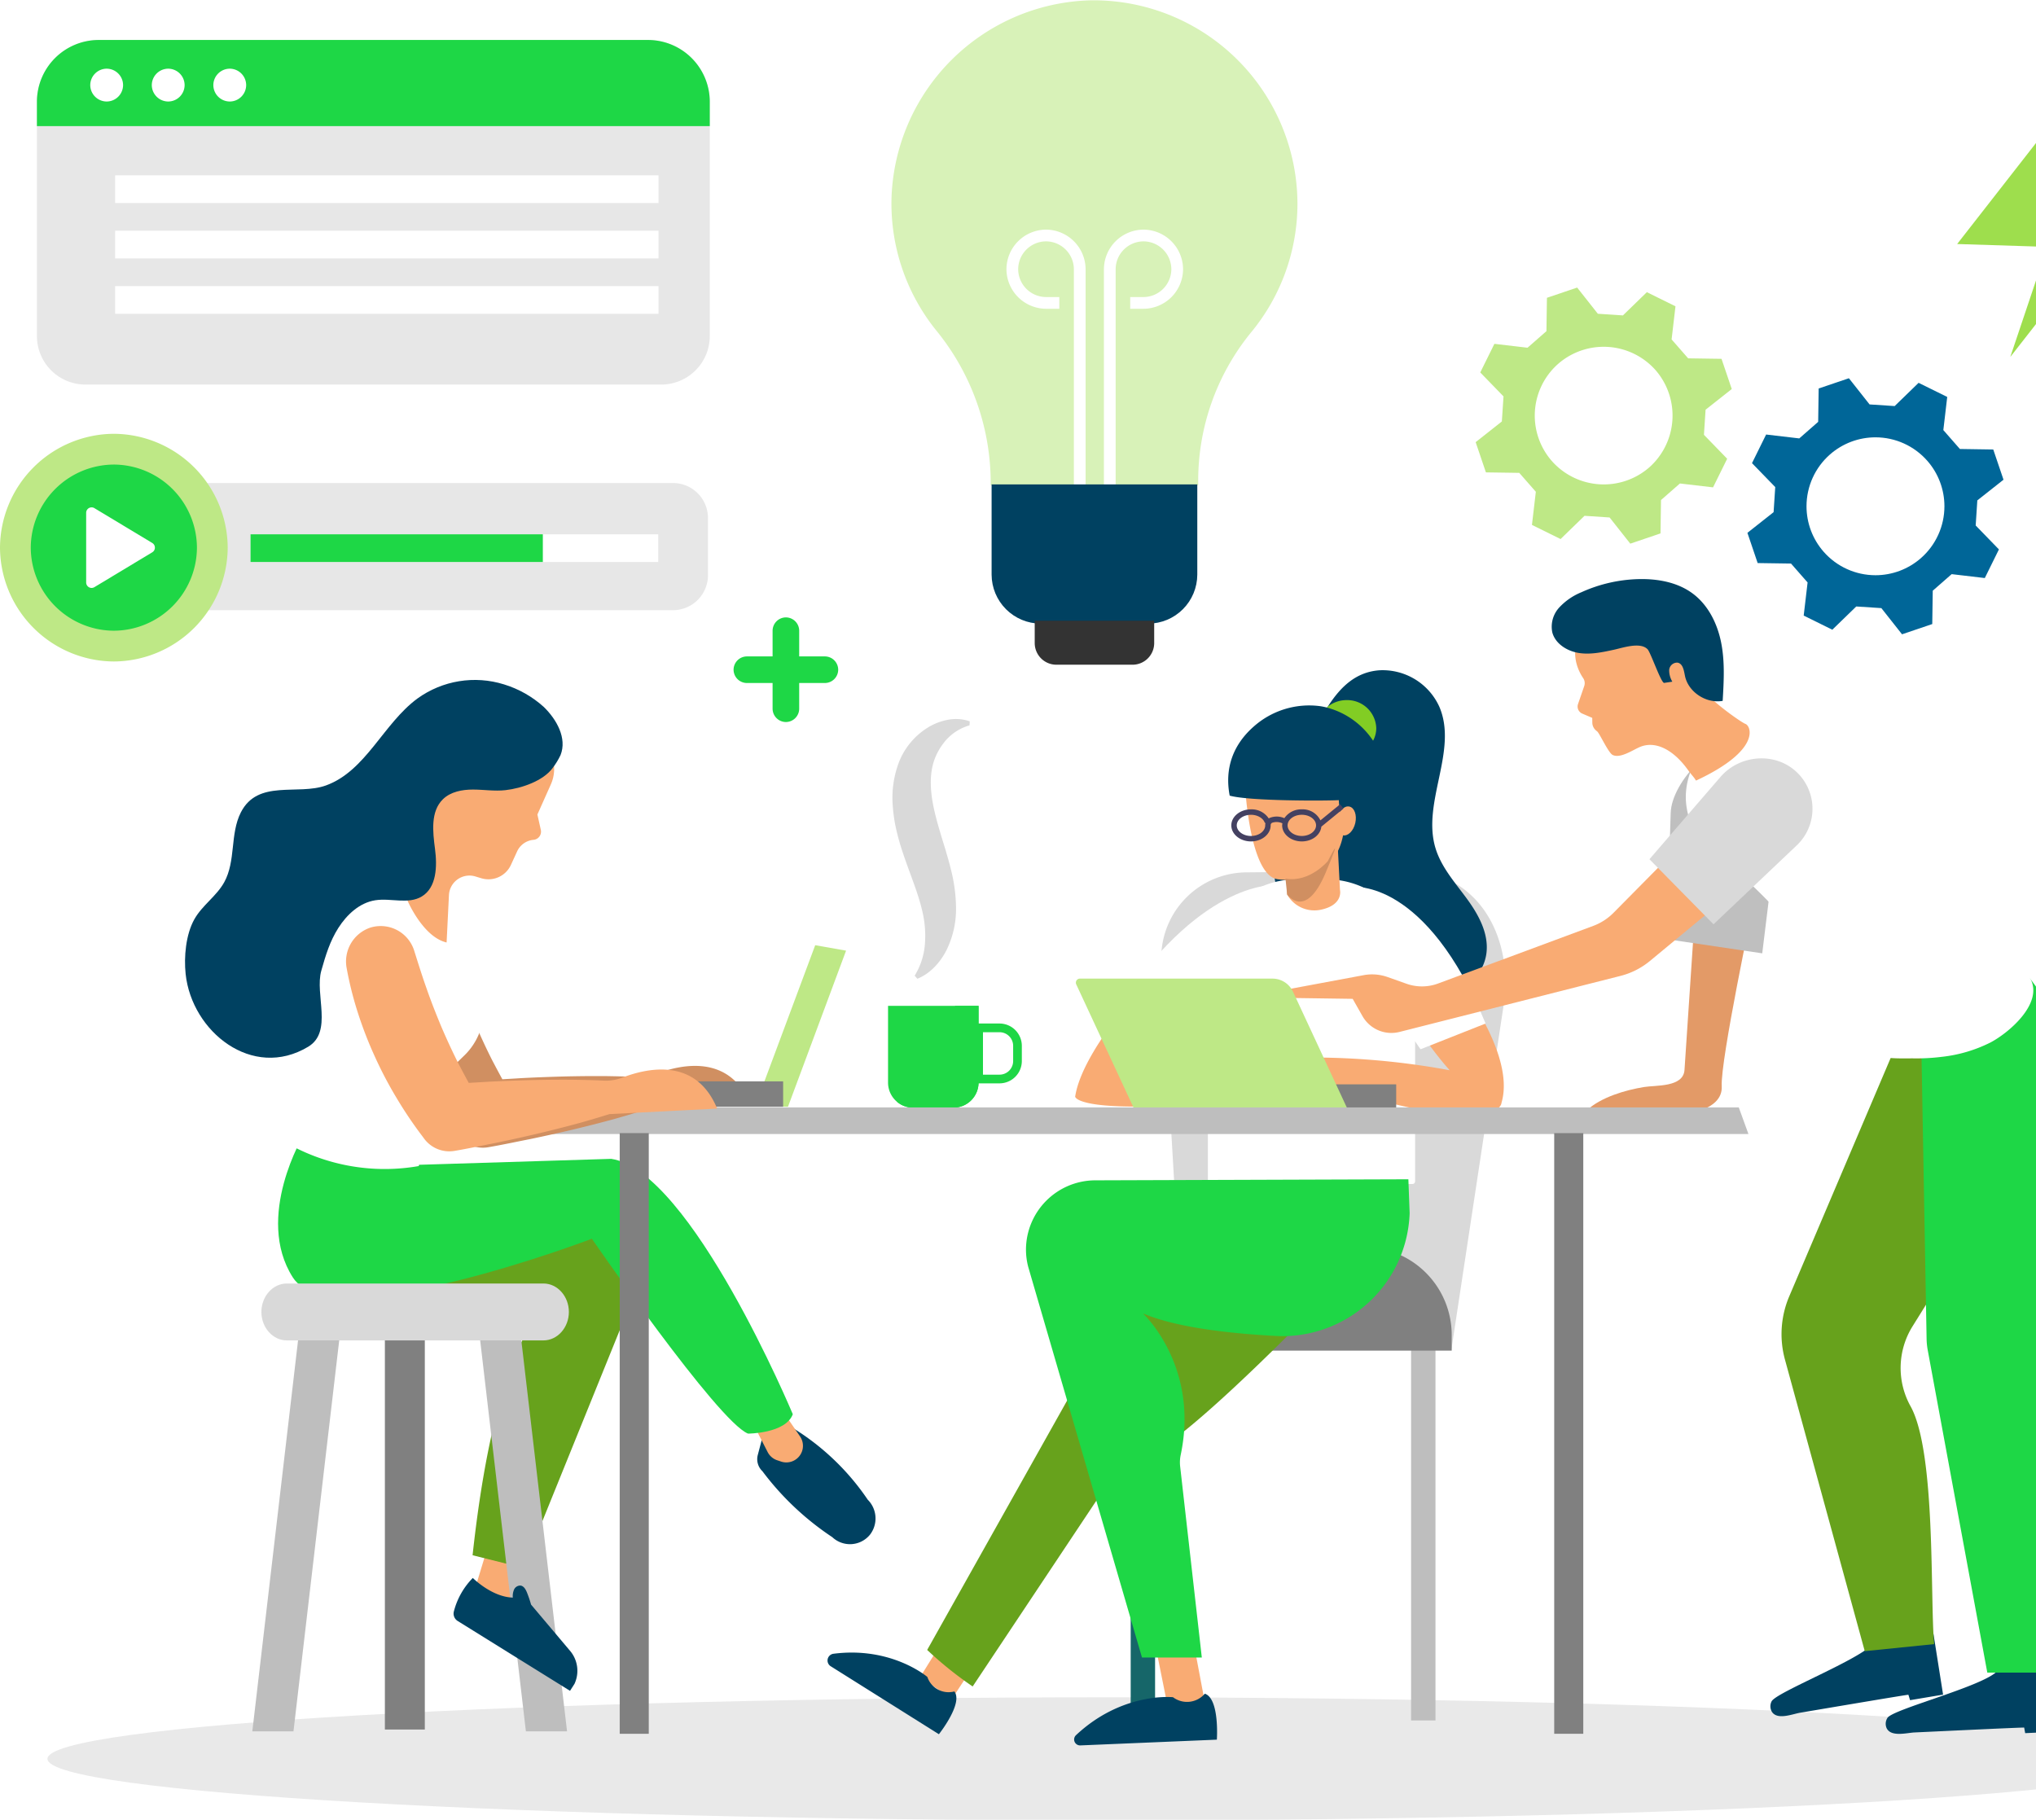 <svg xmlns="http://www.w3.org/2000/svg" xmlns:xlink="http://www.w3.org/1999/xlink" width="622" height="556" viewBox="0 0 622 556">
  <defs>
    <clipPath id="clip-path">
      <rect id="Rectángulo_702" data-name="Rectángulo 702" width="622" height="556" transform="translate(1298 887)" fill="none" stroke="#707070" stroke-width="1"/>
    </clipPath>
    <clipPath id="clip-path-2">
      <path id="Trazado_2804" data-name="Trazado 2804" d="M153.973-347.077a29.943,29.943,0,0,0-26.426,4.3c-10.476,7.7-15.753,22.159-27.979,26.579-8.59,3.1-20.8-1.985-26,8.254-1.664,3.279-2.049,7.035-2.438,10.69s-.85,7.415-2.632,10.63c-2.376,4.287-6.748,7.056-9.13,11.322-2.611,4.668-3.207,11.489-2.655,16.7,1.867,17.622,20.393,32.482,37.432,22.239,7.624-4.585,1.963-16.014,4.018-23.258,1.32-4.655,2.606-8.972,5.206-13.051s6.484-7.693,11.262-8.447c4.762-.752,10.09,1.325,14.221-1.16,4.565-2.752,4.732-9.229,4.044-14.514s-1.4-11.461,2.408-15.187c2.363-2.312,5.89-2.969,9.2-2.965s6.616.553,9.9.182c4.924-.553,11.6-2.824,14.492-6.847a21.9,21.9,0,0,0,2.358-3.884c2.019-5.127-1.179-10.857-5.133-14.7A32.212,32.212,0,0,0,153.973-347.077Z" fill="none" clip-rule="evenodd"/>
    </clipPath>
    <clipPath id="clip-path-3">
      <path id="Trazado_2816" data-name="Trazado 2816" d="M586.843-385.653a21.069,21.069,0,0,1-13.885,5.224,21.072,21.072,0,0,1-15.843-7.183,21.069,21.069,0,0,1-5.224-13.885,21.072,21.072,0,0,1,7.183-15.843,21.073,21.073,0,0,1,13.885-5.223,21.077,21.077,0,0,1,15.843,7.182,21.069,21.069,0,0,1,5.224,13.885A21.072,21.072,0,0,1,586.843-385.653Zm9.391,4.892,10.124,1.19,4.315-8.744-7.1-7.314.5-7.663,8-6.319-3.13-9.233L598.751-419l-5.061-5.776,1.188-10.124-8.744-4.315-7.312,7.1-7.665-.5-6.317-8-9.235,3.13-.15,10.192-5.776,5.061-10.124-1.188-4.317,8.744,7.1,7.312-.5,7.665-8,6.317,3.13,9.235,10.19.15,5.063,5.777-1.19,10.122,8.744,4.315,7.314-7.1,7.665.5,6.317,8,9.235-3.13.15-10.19Z" fill="none" clip-rule="evenodd"/>
    </clipPath>
    <clipPath id="clip-path-4">
      <path id="Trazado_2823" data-name="Trazado 2823" d="M350.821-365.643h-32.93A15.027,15.027,0,0,1,302.935-380.6v-27.579h62.84V-380.6h0A15.026,15.026,0,0,1,350.821-365.643Z" fill="none" clip-rule="evenodd"/>
    </clipPath>
  </defs>
  <g id="diseno-y-desarollo-ilust-1" transform="translate(-1298 -887)" clip-path="url(#clip-path)">
    <g id="diseno-y-desarollo-ilust-1-2" data-name="diseno-y-desarollo-ilust-1" transform="translate(1298 1443.18)">
      <path id="Trazado_2751" data-name="Trazado 2751" d="M665-18.8C665-8.416,519.382,0,339.748,0S14.494-8.416,14.494-18.8,160.115-37.6,339.747-37.6,665-29.181,665-18.8Z" fill="#e9e9e9"/>
      <path id="Trazado_2752" data-name="Trazado 2752" d="M300.3-227.838h5.082a4.159,4.159,0,0,0,4.134-4.132v-4.7a4.159,4.159,0,0,0-4.134-4.134H300.3Zm5.082,2.657h-7.737v-18.283h7.737a6.832,6.832,0,0,1,6.789,6.791v4.7a6.832,6.832,0,0,1-6.789,6.791Z" fill="#1ED746"/>
      <path id="Trazado_2753" data-name="Trazado 2753" d="M291.766-248.856H271.3V-225.4a7.63,7.63,0,0,0,2.647,5.777,7.616,7.616,0,0,0,5.007,1.874H291.3a7.688,7.688,0,0,0,7.651-7.651v-23.455Z" fill="#1ED746"/>
      <path id="Trazado_2754" data-name="Trazado 2754" d="M291.766-248.856v21.58h0a7.688,7.688,0,0,1-7.651,7.651H273.948a7.616,7.616,0,0,0,5.007,1.874H291.3a7.688,7.688,0,0,0,7.651-7.651v-23.455Z" fill="#1ED746"/>
      <path id="Trazado_2755" data-name="Trazado 2755" d="M296.189-334.561A15.16,15.16,0,0,0,288-328.787a18.083,18.083,0,0,0-3.4,8.22c-.857,5.881.671,12.213,2.715,18.976.493,1.715,1.055,3.463,1.6,5.264.511,1.812,1.079,3.659,1.538,5.586a49.675,49.675,0,0,1,1.621,12.209,28.554,28.554,0,0,1-2.863,12.542c-1.921,3.847-5.046,7.3-8.955,8.846l-.818-.951a21.468,21.468,0,0,0,3.138-9.867,31.969,31.969,0,0,0-.784-9.7c-1.436-6.426-4.446-12.877-6.766-20.446-.557-1.914-1.077-3.877-1.495-5.9a48.261,48.261,0,0,1-.814-6.27,30.524,30.524,0,0,1,1.948-13.119,21.854,21.854,0,0,1,8.759-10.476,17.864,17.864,0,0,1,6.336-2.418,12.866,12.866,0,0,1,6.5.5Z" fill="#d9d9d9"/>
      <path id="Trazado_2756" data-name="Trazado 2756" d="M431.088-30.528h7.449V-147.251h-7.449Z" fill="#bebebe"/>
      <path id="Trazado_2757" data-name="Trazado 2757" d="M443.384-143.686,361.655-144.8l-6.864-117.337q-.037-.705-.038-1.411a26.225,26.225,0,0,1,26.1-26.1H381l48.7-.487c21.361,0,32.773,19.686,29.7,40.824Z" fill="#d9d9d9"/>
      <path id="Trazado_2758" data-name="Trazado 2758" d="M443.5-143.525H340.463V-148.4a26.9,26.9,0,0,1,26.774-26.774h49.49A26.9,26.9,0,0,1,443.5-148.4Z" fill="gray"/>
      <path id="Trazado_2759" data-name="Trazado 2759" d="M345.428-30.528h7.449V-147.251h-7.449Z" fill="#166669"/>
      <path id="Trazado_2760" data-name="Trazado 2760" d="M421.476-351.39a19.02,19.02,0,0,1,18.245,11.149c5.764,13.414-5.394,29.166-1.19,43.15,1.743,5.808,5.926,10.493,9.515,15.379s6.793,10.654,6.071,16.676c-.778,6.471-6.291,11.805-12.617,13.377s-13.176-.218-18.622-3.8-9.63-8.812-13.01-14.386c-11.72-19.306-17.079-50.785-4.02-70.759C409.588-346.327,414.23-350.895,421.476-351.39Z" fill="#004161"/>
      <path id="Trazado_2761" data-name="Trazado 2761" d="M411.03-333.179c7.3-.468,14.689,3.745,17.579,10.028,5.552,12.068-5.2,26.236-1.149,38.816,1.681,5.223,5.71,9.438,9.167,13.834s6.545,9.587,5.847,15c-.748,5.824-6.058,10.621-12.155,12.034s-12.691-.2-17.938-3.42-9.273-7.928-12.534-12.941c-11.286-17.372-16.449-45.684-3.869-63.652C399.577-328.628,404.051-332.736,411.03-333.179Z" fill="#004161"/>
      <path id="Trazado_2762" data-name="Trazado 2762" d="M431.5-194.424H369.839a.831.831,0,0,1-.827-.827v-65.227a27.182,27.182,0,0,1,27.052-27.052h9.2a27.183,27.183,0,0,1,27.054,27.052v65.227A.832.832,0,0,1,431.5-194.424Z" fill="#fff"/>
      <path id="Trazado_2763" data-name="Trazado 2763" d="M440.709-262.7s22.967,26.691,18,43.45c0,0,0,8.69-35.689-.31l-30.106-4.965-1.241-8.381a231.281,231.281,0,0,1,51.208,3.724c-2.168-2.414-4.364-5.212-6.633-8.3-3.531-4.813-7.488-10.94-9.2-16.218Z" fill="#f9ab73"/>
      <path id="Trazado_2764" data-name="Trazado 2764" d="M413.521-285.142s22.119-2.6,40.326,41.681L433.986-235.6s-12.83-17.379-14.693-32.484S413.521-285.142,413.521-285.142Z" fill="#fff"/>
      <path id="Trazado_2765" data-name="Trazado 2765" d="M356.58-263.085s-25.633,25.625-28.117,41.969c0,0,.359,4.868,37.073,2.264h31.62l2.474-6.3a230.782,230.782,0,0,0-51.069-5.313c2.557-2,5.213-4.366,7.987-7.011,4.319-4.117,9.291-9.457,11.9-14.353Z" fill="#f9ab73"/>
      <path id="Trazado_2766" data-name="Trazado 2766" d="M388.835-285.7s-22.877-1.147-48.566,39.25l18.177,11.224s15.678-14.86,20.16-29.406S388.835-285.7,388.835-285.7Z" fill="#fff"/>
      <path id="Trazado_2767" data-name="Trazado 2767" d="M347.087-217.733h79.452v-7.139H347.087Z" fill="gray"/>
      <path id="Trazado_2768" data-name="Trazado 2768" d="M609.938-45.4c-4.762,4.608-31.6,11.435-33.3,14.063a3.318,3.318,0,0,0-.276,3.157c1.341,2.8,6.184,1.423,8.541,1.318,2.882-.126,33.464-1.6,33.484-1.485l.308,1.7,10.216-.472-.692-18.742S620.385-45.553,609.938-45.4Z" fill="#004161"/>
      <path id="Trazado_2769" data-name="Trazado 2769" d="M572.588-54.295c-4.174,5.148-30.006,15.141-31.373,17.953a3.323,3.323,0,0,0,.1,3.168c1.666,2.617,6.311.671,8.637.284,2.846-.472,33.029-5.6,33.065-5.486l.511,1.653,10.085-1.692-2.931-18.527S582.942-55.7,572.588-54.295Z" fill="#004161"/>
      <path id="Trazado_2770" data-name="Trazado 2770" d="M518.062-280.949l-3.446,51.67c-.355,5.353-8.727,4.619-12.377,5.221-5.727.944-13.02,3.065-17.408,7.058,1.579.848,4.7.528,6.563.626,2.382.13,4.766.224,7.15.3,4.892.162,9.788.265,14.676.474,0,0,13.2-.827,12.769-8.7s9.587-55.12,9.587-55.12Z" fill="#e39a67"/>
      <path id="Trazado_2771" data-name="Trazado 2771" d="M509.211-269.227l29.154,4.32,4.9-39.967c1.179-8.564,1.553-22.591-7.171-24.251l-2.115-.588c-9.8-1.679-23.249,12.217-23.584,21.9Z" fill="#bfbfbf"/>
      <path id="Trazado_2772" data-name="Trazado 2772" d="M580.522-239.811l-33.9,79.687a29.487,29.487,0,0,0-1.363,19.173L569.685-51.7l21.2-2.151c-1.278-13.98.592-58.391-7.159-72.584a24.071,24.071,0,0,1,.466-24.368l9.521-15.285,5.533-73.314Z" fill="#67a21c"/>
      <path id="Trazado_2773" data-name="Trazado 2773" d="M614.787-255.138l-5.108-13.668s26.816,24.229,22.984,46.6c-3.305,19.3-8.989,63.127-10.483,74.773a13.1,13.1,0,0,0,.521,5.682l6.248,19.622a42.5,42.5,0,0,1,1.98,14.3l-2.1,62.69H607.123l-18.2-98.537a20.747,20.747,0,0,1-.346-3.427L586.9-240.641Z" fill="#1ED746"/>
      <path id="Trazado_2774" data-name="Trazado 2774" d="M539.982-334.783c16.041,3.582,52.323,21.657,80.405,77.824,3.728,7.455-6.61,16.3-12.318,19.3a43.647,43.647,0,0,1-14.877,4.379,62.265,62.265,0,0,1-8.814.464c-1.224-.019-8.868.239-9.387-.778a114.8,114.8,0,0,0-8.368-14.422c-3.41-4.871-7.511-10.117-12.489-16.642a179.861,179.861,0,0,0-34.052-33.971,22.815,22.815,0,0,1-5.05-13.144c-.19-4.832,1.243-10.7,6.325-17.092C525.62-334.225,533.189-336.3,539.982-334.783Z" fill="#fff"/>
      <path id="Trazado_2775" data-name="Trazado 2775" d="M522.633-307.327,492.943-277.3a17.091,17.091,0,0,1-6.2,4.006l-47.41,17.609a14.14,14.14,0,0,1-9.637.073l-5.809-2.057a14.159,14.159,0,0,0-6.966-.626l-23.608,4.4.306,2.613,19.626.28,3.049,5.377a10.152,10.152,0,0,0,11.3,4.723l67.472-17.111a22.967,22.967,0,0,0,9-4.572l33.044-27.351Z" fill="#f9ab73"/>
      <path id="Trazado_2776" data-name="Trazado 2776" d="M483.978-346.553a2.745,2.745,0,0,0-.318-2.44c-2.03-3-6.4-11.944,5.747-20.884,0,0,21.858-13.713,31.546,7.932a17.34,17.34,0,0,1-.308,15.879c-1.013,1.873,11.117,10.54,12.576,11.057,1.7.6,4.967,7.988-15.089,17.329-.839-1.352-1.16-1.455-2.527-3.348-4.32-5.982-9.692-8.855-14.422-7-2.205.865-6.15,3.719-8.541,2.5-1.282-.654-3.954-6.543-4.68-7.156l-.376-.316a3.154,3.154,0,0,1-1.13-2.363l-.024-1.482-3.031-1.3a2.342,2.342,0,0,1-1.32-2.907Z" fill="#f9ab73"/>
      <path id="Trazado_2777" data-name="Trazado 2777" d="M508.412-347.532q1.241-.189,2.486-.374a6.768,6.768,0,0,1-.957-3.591,2.43,2.43,0,0,1,2.564-2.224c1.649.314,1.927,2.431,2.252,4.035.995,4.92,6.452,8.541,11.523,7.646.35-5.965.7-12-.478-17.868s-4.042-11.634-9-15.163c-4.6-3.275-10.536-4.315-16.234-4.172a44.945,44.945,0,0,0-17.462,4.016,19.092,19.092,0,0,0-6.768,4.668,8.669,8.669,0,0,0-2.115,7.565c.884,3.429,4.422,5.712,8.005,6.3s7.235-.192,10.78-.961c2.814-.611,8.109-2.469,10.331-.15C504.28-356.832,507.5-347.4,508.412-347.532Z" fill="#004161"/>
      <path id="Trazado_2778" data-name="Trazado 2778" d="M503.906-293.659l19.576,19.882,25.357-24.05a15.411,15.411,0,0,0,.978-21.493l-.312-.338c-6.441-6.853-17.769-6.242-23.907.869Z" fill="#d9d9d9"/>
      <path id="Trazado_2779" data-name="Trazado 2779" d="M411.468-217.767H346.293l-17.5-37.66a1.229,1.229,0,0,1-.115-.52,1.242,1.242,0,0,1,1.236-1.236h58.82a6.935,6.935,0,0,1,6.281,4.008Z" fill="#bee886"/>
      <path id="Trazado_2780" data-name="Trazado 2780" d="M534.15-209.7H167.225l2.948-8.133H531.2Z" fill="#bebebe"/>
      <path id="Trazado_2781" data-name="Trazado 2781" d="M380.293-317.12s1.269,28.4,10.023,29.575c10.76,1.448,18.214-3.974,20.017-13.544.72-3.841-.162-14.947-1.16-21.957-.628-4.431-5.744-8.682-10.16-9.423a18.574,18.574,0,0,0-9,.763C378.431-327.878,380.293-317.12,380.293-317.12Z" fill="#f9ab73"/>
      <path id="Trazado_2782" data-name="Trazado 2782" d="M393.224-293.117s-.31,7.137,0,10.241a9.548,9.548,0,0,0,10.241,4.655c7.035-1.45,5.9-6.052,5.9-6.052L408.331-304.5Z" fill="#f9ab73"/>
      <path id="Trazado_2783" data-name="Trazado 2783" d="M422.9-321.188c-1.508-9.7-9.963-17.8-19.675-19.248a25.5,25.5,0,0,0-20.31,6.33c-6.225,5.52-8.833,12.706-7.244,21.016,5.862,1.666,28.959,1.622,33.338,1.378.192,4.691,1.743,8.677,1.874,13.4C420.065-301.8,424.41-311.483,422.9-321.188Z" fill="#004161"/>
      <path id="Trazado_2784" data-name="Trazado 2784" d="M414.042-304.725c-.551,2.423-2.25,4.1-3.8,3.753s-2.35-2.6-1.8-5.024,2.252-4.1,3.8-3.755S414.593-307.148,414.042-304.725Z" fill="#f9ab73"/>
      <path id="Trazado_2785" data-name="Trazado 2785" d="M397.711-300.765c-2.4,0-4.347-1.453-4.347-3.236s1.95-3.237,4.347-3.237,4.345,1.453,4.345,3.237S400.1-300.765,397.711-300.765ZM386.523-304c0,1.782-1.95,3.236-4.345,3.236s-4.347-1.453-4.347-3.236,1.952-3.237,4.347-3.237c2.006,0,3.79,1.062,4.24,2.525l.211-.064a2.8,2.8,0,0,0-.106.777Zm23.935-5.159-1.057-1.29-6.011,4.918a6.009,6.009,0,0,0-5.68-3.369,6.245,6.245,0,0,0-5.341,2.7,5.75,5.75,0,0,0-4.525-.062l-.239.147a6.229,6.229,0,0,0-5.428-2.784c-3.315,0-6.009,2.2-6.009,4.9s2.694,4.9,6.009,4.9,6.009-2.2,6.009-4.9a.811.811,0,0,1,.451-.8,4.192,4.192,0,0,1,3.14.173,4.26,4.26,0,0,0-.077.626c0,2.7,2.7,4.9,6.011,4.9,3.147,0,5.712-1.991,5.962-4.507Z" fill="#444161"/>
      <path id="Trazado_2786" data-name="Trazado 2786" d="M392.718-287.731l.506,4.854s5.6,7.9,11.7-6.516.739-3.7.739-3.7S400.114-286.435,392.718-287.731Z" fill="#d08f61"/>
      <path id="Trazado_2787" data-name="Trazado 2787" d="M419.479-329.87a8.2,8.2,0,0,0,.974-3.807,8.878,8.878,0,0,0-9.058-8.6,9.261,9.261,0,0,0-6.086,2.265A24.376,24.376,0,0,1,419.479-329.87Z" fill="#82cd24"/>
      <path id="Trazado_2788" data-name="Trazado 2788" d="M474.815-26.458h8.878V-209.976h-8.878Z" fill="gray"/>
      <path id="Trazado_2789" data-name="Trazado 2789" d="M160.573-82.392,155.3-63.531l-11.376-3.324,5.824-19.139Z" fill="#f9ab73"/>
      <path id="Trazado_2790" data-name="Trazado 2790" d="M105.677-168.264l56.978,10.653a2.455,2.455,0,0,1,1.761,2.35,2.452,2.452,0,0,1-.522,1.512c-4.634,5.9-14.195,23.593-19.519,72.746l15.531,3.884,35.5-87.645,2.775-21.079Z" fill="#67a21c"/>
      <path id="Trazado_2791" data-name="Trazado 2791" d="M241.836-120.112A75.11,75.11,0,0,1,255.7-109.294a74.939,74.939,0,0,1,9.4,11.324,8.1,8.1,0,0,1,.667,10.7,7.882,7.882,0,0,1-6.1,2.887,7.88,7.88,0,0,1-5.4-2.146A86.277,86.277,0,0,1,241.28-97.088a86.388,86.388,0,0,1-8.363-9.594,5.068,5.068,0,0,1-1.387-2.282,5.048,5.048,0,0,1-.028-2.672l2.012-7.641Z" fill="#004161"/>
      <path id="Trazado_2792" data-name="Trazado 2792" d="M238.506-125.937l5.911,8.635a5.08,5.08,0,0,1,.722,4.138,5.084,5.084,0,0,1-4.91,3.8,5.055,5.055,0,0,1-1.6-.26l-1.2-.4a5.071,5.071,0,0,1-2.912-2.5l-5.157-10.081Z" fill="#f9ab73"/>
      <path id="Trazado_2793" data-name="Trazado 2793" d="M92.8-209.514s-15.161,25.146-3.332,43.64,91.344-11.833,91.344-11.833,38.459,55.842,47.705,59.54c0,0,11.465,0,13.685-5.918,0,0-31.066-74.333-55.474-78.031l-59.534,1.842Z" fill="#1ED746"/>
      <path id="Trazado_2794" data-name="Trazado 2794" d="M89.657-27.2H77.084L91.877-153.674H104.45Z" fill="#bebebe"/>
      <path id="Trazado_2795" data-name="Trazado 2795" d="M160.662-27.2h12.572l-14.79-126.477H145.87Z" fill="#bebebe"/>
      <path id="Trazado_2796" data-name="Trazado 2796" d="M117.58-27.754h12.2V-154.783h-12.2Z" fill="gray"/>
      <path id="Trazado_2797" data-name="Trazado 2797" d="M166.024-146.644h-78.4c-4.272,0-7.767-3.911-7.767-8.692s3.5-8.692,7.767-8.692h78.4c4.272,0,7.767,3.911,7.767,8.692S170.295-146.644,166.024-146.644Z" fill="#d9d9d9"/>
      <path id="Trazado_2798" data-name="Trazado 2798" d="M174.311-51.612l-12.07-14.315a36.084,36.084,0,0,0-1.248-3.677c-.378-.94-.953-1.991-1.957-2.134a2.083,2.083,0,0,0-2.051,1.372,5.014,5.014,0,0,0-.32,2.3c-6.462-.177-12.222-6-12.222-6a22.544,22.544,0,0,0-5.761,10.137,2.654,2.654,0,0,0,1.1,2.984l34.36,21.365,1.363-2.126A9.451,9.451,0,0,0,174.311-51.612Z" fill="#004161"/>
      <path id="Trazado_2799" data-name="Trazado 2799" d="M249.046-267.39l9.43,1.664-17.75,47.705-9.987-.276Z" fill="#bee886"/>
      <path id="Trazado_2800" data-name="Trazado 2800" d="M229.354-218.574c-6.4-15.533-20.965-12.583-29.122-9.414a13.964,13.964,0,0,1-5.719.852c-2.963-.139-5.913-.2-8.861-.254-4.377-.043-8.742,0-13.1.1-4.354.118-8.7.274-13.048.5-2.01.13-4.021.239-6.033.357-1.087-1.98-2.141-3.969-3.183-5.962-1.859-3.672-3.568-7.409-5.191-11.177-1.57-3.792-3.093-7.6-4.437-11.48-1.382-3.865-2.608-7.785-3.843-11.724l-.036-.12a10.725,10.725,0,0,0-13.379-6.979,10.91,10.91,0,0,0-7.257,12.283,106.122,106.122,0,0,0,3.4,13.606,120.214,120.214,0,0,0,5.166,13.382,122.738,122.738,0,0,0,6.652,12.7,127.49,127.49,0,0,0,7.992,11.862l.508.686a9.568,9.568,0,0,0,9.258,3.7c4.275-.728,8.528-1.654,12.792-2.487,4.255-.882,8.5-1.835,12.745-2.826q6.361-1.514,12.7-3.23c3.034-.852,6.065-1.743,9.085-2.7Z" fill="#d08f61"/>
      <path id="Trazado_2801" data-name="Trazado 2801" d="M139.218-271.829l7.03,16.62a19.42,19.42,0,0,1-4.358,21.469l-8.776,8.507-5.19,25.321a60.416,60.416,0,0,1-40.3-7.013c-12.206-6.952,10.54-22.191,9.985-40.495s7.212-39.938,28.29-33.838Z" fill="#fff"/>
      <path id="Trazado_2802" data-name="Trazado 2802" d="M124.512-280.981s4.715,11.1,11.927,12.758l.716-14.5a6.279,6.279,0,0,1,6.244-5.943,6.239,6.239,0,0,1,1.786.26l1.91.572a7.545,7.545,0,0,0,8.985-4.074l1.9-4.14a6.106,6.106,0,0,1,5.022-3.54,2.51,2.51,0,0,0,2.279-2.49,2.507,2.507,0,0,0-.059-.539l-1.045-4.706,4.115-9.216a11.494,11.494,0,0,0,.246-8.784c-2.446-6.43-8.5-16.778-22.115-16.392-19.5.549-24.129,8.874-28.288,33Z" fill="#f9ab73"/>
      <g id="Grupo_570" data-name="Grupo 570" clip-path="url(#clip-path-2)">
        <path id="Trazado_2803" data-name="Trazado 2803" d="M0,0H665V-556.087H0Z" fill="#004161"/>
      </g>
      <path id="Trazado_2805" data-name="Trazado 2805" d="M193.759-218.021h45.488v-7.77H193.759Z" fill="gray"/>
      <path id="Trazado_2806" data-name="Trazado 2806" d="M219.093-217.466c-6.407-15.529-20.965-12.581-29.124-9.412a13.971,13.971,0,0,1-5.717.852c-2.963-.139-5.913-.2-8.863-.254-4.375-.045-8.742,0-13.1.1-4.354.118-8.707.274-13.048.5-2.01.132-4.023.239-6.035.357-1.087-1.978-2.141-3.971-3.181-5.962-1.859-3.672-3.57-7.411-5.193-11.179-1.57-3.79-3.091-7.6-4.435-11.478-1.384-3.867-2.608-7.787-3.845-11.724l-.034-.118a10.728,10.728,0,0,0-13.38-6.981,10.914,10.914,0,0,0-7.251,12.281,106.5,106.5,0,0,0,3.4,13.606,120.846,120.846,0,0,0,5.168,13.384,122.251,122.251,0,0,0,6.652,12.7,126.629,126.629,0,0,0,7.994,11.86l.506.688a9.564,9.564,0,0,0,9.258,3.7c4.277-.726,8.528-1.653,12.792-2.484q6.386-1.327,12.747-2.828c4.241-1.01,8.474-2.076,12.7-3.23,3.033-.854,6.063-1.743,9.085-2.7Z" fill="#f9ab73"/>
      <path id="Trazado_2807" data-name="Trazado 2807" d="M288.534-55.731l-7.449,12,9.726,6.62,7.862-12Z" fill="#f9ab73"/>
      <path id="Trazado_2808" data-name="Trazado 2808" d="M283.307-43.819s-10.9-9.385-28.688-7.084a2.084,2.084,0,0,0-1.807,2.059,2.079,2.079,0,0,0,.961,1.752l33.059,20.773s7.488-9.415,4.732-13.07A6.839,6.839,0,0,1,283.307-43.819Z" fill="#004161"/>
      <path id="Trazado_2809" data-name="Trazado 2809" d="M351.636-173.941,283.252-52.071a112.853,112.853,0,0,0,13.9,11.16l41.58-62.469c7.673-5.084,15.806-10.143,15.806-10.143,16-10.474,48.827-44.693,48.827-44.693Z" fill="#67a21c"/>
      <path id="Trazado_2810" data-name="Trazado 2810" d="M353.116-52.768l3.551,17.675h11.594L364.7-54.008Z" fill="#f9ab73"/>
      <path id="Trazado_2811" data-name="Trazado 2811" d="M430.26-195.872l-95.773.321a21.221,21.221,0,0,0-21.05,21.121,21.1,21.1,0,0,0,.662,5.247L348.875-49.756h18.28l-6.629-58.478a11.15,11.15,0,0,1,.2-3.523c5.689-27.178-11.566-43.148-11.566-43.148,9.822,4.209,25.746,6.116,40.83,6.913q.963.048,1.926.048a38.922,38.922,0,0,0,38.731-37.561Z" fill="#1ED746"/>
      <path id="Trazado_2812" data-name="Trazado 2812" d="M358.354-37.626s-15.5-1.681-29.66,11.621a1.81,1.81,0,0,0-.545,1.294,1.817,1.817,0,0,0,1.808,1.808l.081,0,41.713-1.756s.865-12.533-3.674-14.046A7.14,7.14,0,0,1,358.354-37.626Z" fill="#004161"/>
      <path id="Trazado_2813" data-name="Trazado 2813" d="M189.323-26.458H198.2V-209.976h-8.876Z" fill="gray"/>
      <path id="Trazado_2814" data-name="Trazado 2814" d="M252.008-355.624h-7.855v-7.857a4.082,4.082,0,0,0-4.063-4.063,4.082,4.082,0,0,0-4.063,4.063v7.857h-7.855a4.082,4.082,0,0,0-4.063,4.063,4.082,4.082,0,0,0,4.063,4.063h7.855v7.855a4.082,4.082,0,0,0,4.063,4.063,4.082,4.082,0,0,0,4.063-4.063V-347.5h7.856a4.082,4.082,0,0,0,4.062-4.062v0a4.082,4.082,0,0,0-4.062-4.062Z" fill="#1ED746"/>
      <g id="Grupo_571" data-name="Grupo 571" clip-path="url(#clip-path-3)">
        <path id="Trazado_2815" data-name="Trazado 2815" d="M0,0H665V-556.087H0Z" fill="#006698"/>
      </g>
      <path id="Trazado_2817" data-name="Trazado 2817" d="M503.823-413.354a21.169,21.169,0,0,1-29.728-1.961,21.073,21.073,0,0,1-5.223-13.885,21.078,21.078,0,0,1,7.184-15.845,21.169,21.169,0,0,1,29.728,1.961A21.17,21.17,0,0,1,503.823-413.354Zm9.393,4.892,10.122,1.186,4.317-8.742-7.1-7.313.5-7.665,8-6.317-3.128-9.233-10.192-.15-5.061-5.779,1.186-10.12-8.742-4.317-7.313,7.1-7.665-.506-6.317-8-9.233,3.13L472.44-455l-5.779,5.061-10.122-1.187-4.315,8.742,7.1,7.313-.506,7.665-8,6.319,3.13,9.233,10.192.15,5.061,5.777L468.013-395.8l8.744,4.317,7.312-7.1,7.665.506,6.319,8,9.233-3.13.15-10.192Z" fill="#bee886"/>
      <path id="Trazado_2818" data-name="Trazado 2818" d="M637.047-531.77l-39.134,50.146,27.537.87-11.3,33.63L655.6-500.172l-28.7.291Z" fill="#9ede4d"/>
      <path id="Trazado_2819" data-name="Trazado 2819" d="M396.373-494.071h0a62.314,62.314,0,0,0-62.018-62.018q-.773,0-1.545.019a62.481,62.481,0,0,0-60.448,60.285,61.759,61.759,0,0,0,13.644,40.546,73.777,73.777,0,0,1,16.656,46.177v1.158h63.391v-1.16a71.6,71.6,0,0,1,16.176-45.588A61.738,61.738,0,0,0,396.373-494.071Z" fill="#d8f2b8"/>
      <path id="Trazado_2820" data-name="Trazado 2820" d="M331.652-407.972h-3.583v-65.957a8.556,8.556,0,0,0-8.509-8.507,8.554,8.554,0,0,0-8.505,8.507,8.557,8.557,0,0,0,8.505,8.507h4.059v3.583h-4.06A12.158,12.158,0,0,1,307.47-473.93a12.158,12.158,0,0,1,12.089-12.091,12.163,12.163,0,0,1,12.093,12.091Z" fill="#fff"/>
      <path id="Trazado_2821" data-name="Trazado 2821" d="M340.831-407.972h-3.583v-65.957a12.158,12.158,0,0,1,12.089-12.091,12.163,12.163,0,0,1,12.093,12.091,12.163,12.163,0,0,1-12.093,12.091H345.28v-3.583h4.057a8.559,8.559,0,0,0,8.509-8.507,8.556,8.556,0,0,0-8.509-8.507,8.554,8.554,0,0,0-8.505,8.507Z" fill="#fff"/>
      <g id="Grupo_572" data-name="Grupo 572" clip-path="url(#clip-path-4)">
        <path id="Trazado_2822" data-name="Trazado 2822" d="M0,0H665V-556.087H0Z" fill="#004161"/>
      </g>
      <path id="Trazado_2824" data-name="Trazado 2824" d="M346.019-353.088H322.693a6.619,6.619,0,0,1-6.586-6.586v-6.86h36.5v6.86a6.617,6.617,0,0,1-6.586,6.586Z" fill="#333"/>
      <path id="Trazado_2825" data-name="Trazado 2825" d="M202.068-438.682H26.046a14.835,14.835,0,0,1-14.765-14.765h0v-71.717a18.89,18.89,0,0,1,18.8-18.8H198.036a18.89,18.89,0,0,1,18.8,18.8v71.717a14.837,14.837,0,0,1-14.767,14.766Z" fill="#e7e7e7"/>
      <path id="Trazado_2826" data-name="Trazado 2826" d="M216.836-517.645v-7.52a18.89,18.89,0,0,0-18.8-18.8H30.081a18.89,18.89,0,0,0-18.8,18.8v7.52Z" fill="#1ED746"/>
      <path id="Trazado_2827" data-name="Trazado 2827" d="M27.575-530.18a5.039,5.039,0,0,1,5.014-5.014A5.04,5.04,0,0,1,37.6-530.18a5.039,5.039,0,0,1-5.014,5.014A5.038,5.038,0,0,1,27.575-530.18Z" fill="#fff"/>
      <path id="Trazado_2828" data-name="Trazado 2828" d="M46.376-530.18a5.039,5.039,0,0,1,5.014-5.014A5.04,5.04,0,0,1,56.4-530.18a5.039,5.039,0,0,1-5.014,5.014A5.038,5.038,0,0,1,46.376-530.18Z" fill="#fff"/>
      <path id="Trazado_2829" data-name="Trazado 2829" d="M65.177-530.18a5.039,5.039,0,0,1,5.014-5.014,5.04,5.04,0,0,1,5.014,5.014,5.039,5.039,0,0,1-5.014,5.014A5.038,5.038,0,0,1,65.177-530.18Z" fill="#fff"/>
      <path id="Trazado_2830" data-name="Trazado 2830" d="M35.174-494.144h166v-8.46h-166Z" fill="#fff"/>
      <path id="Trazado_2831" data-name="Trazado 2831" d="M35.174-477.224h166v-8.46h-166Z" fill="#fff"/>
      <path id="Trazado_2832" data-name="Trazado 2832" d="M35.174-460.3h166v-8.46h-166Z" fill="#fff"/>
      <path id="Trazado_2833" data-name="Trazado 2833" d="M205.635-369.747H35.8A10.7,10.7,0,0,1,25.148-380.4v-17.549A10.7,10.7,0,0,1,35.8-408.6H205.635a10.7,10.7,0,0,1,10.653,10.652V-380.4A10.7,10.7,0,0,1,205.635-369.747Z" fill="#e7e7e7"/>
      <path id="Trazado_2834" data-name="Trazado 2834" d="M34.781-354.078A34.985,34.985,0,0,1,0-388.86a34.985,34.985,0,0,1,34.781-34.781A34.987,34.987,0,0,1,69.562-388.86,34.987,34.987,0,0,1,34.781-354.078Z" fill="#bee886"/>
      <path id="Trazado_2835" data-name="Trazado 2835" d="M9.4-388.86a25.5,25.5,0,0,1,25.381-25.381A25.5,25.5,0,0,1,60.163-388.86a25.5,25.5,0,0,1-25.381,25.381A25.5,25.5,0,0,1,9.4-388.86Z" fill="#1ED746"/>
      <path id="Trazado_2836" data-name="Trazado 2836" d="M46.522-387.438,28.839-376.786a1.663,1.663,0,0,1-.858.239,1.667,1.667,0,0,1-1.659-1.659v-21.3a1.668,1.668,0,0,1,1.66-1.659,1.656,1.656,0,0,1,.856.238l17.684,10.647a1.664,1.664,0,0,1,.8,1.423A1.664,1.664,0,0,1,46.522-387.438Z" fill="#fff"/>
      <path id="Trazado_2837" data-name="Trazado 2837" d="M76.536-384.474H201.091v-8.46H76.536Z" fill="#fff"/>
      <path id="Trazado_2838" data-name="Trazado 2838" d="M76.536-384.474h89.3v-8.46h-89.3Z" fill="#1ED746"/>
    </g>
  </g>
</svg>
